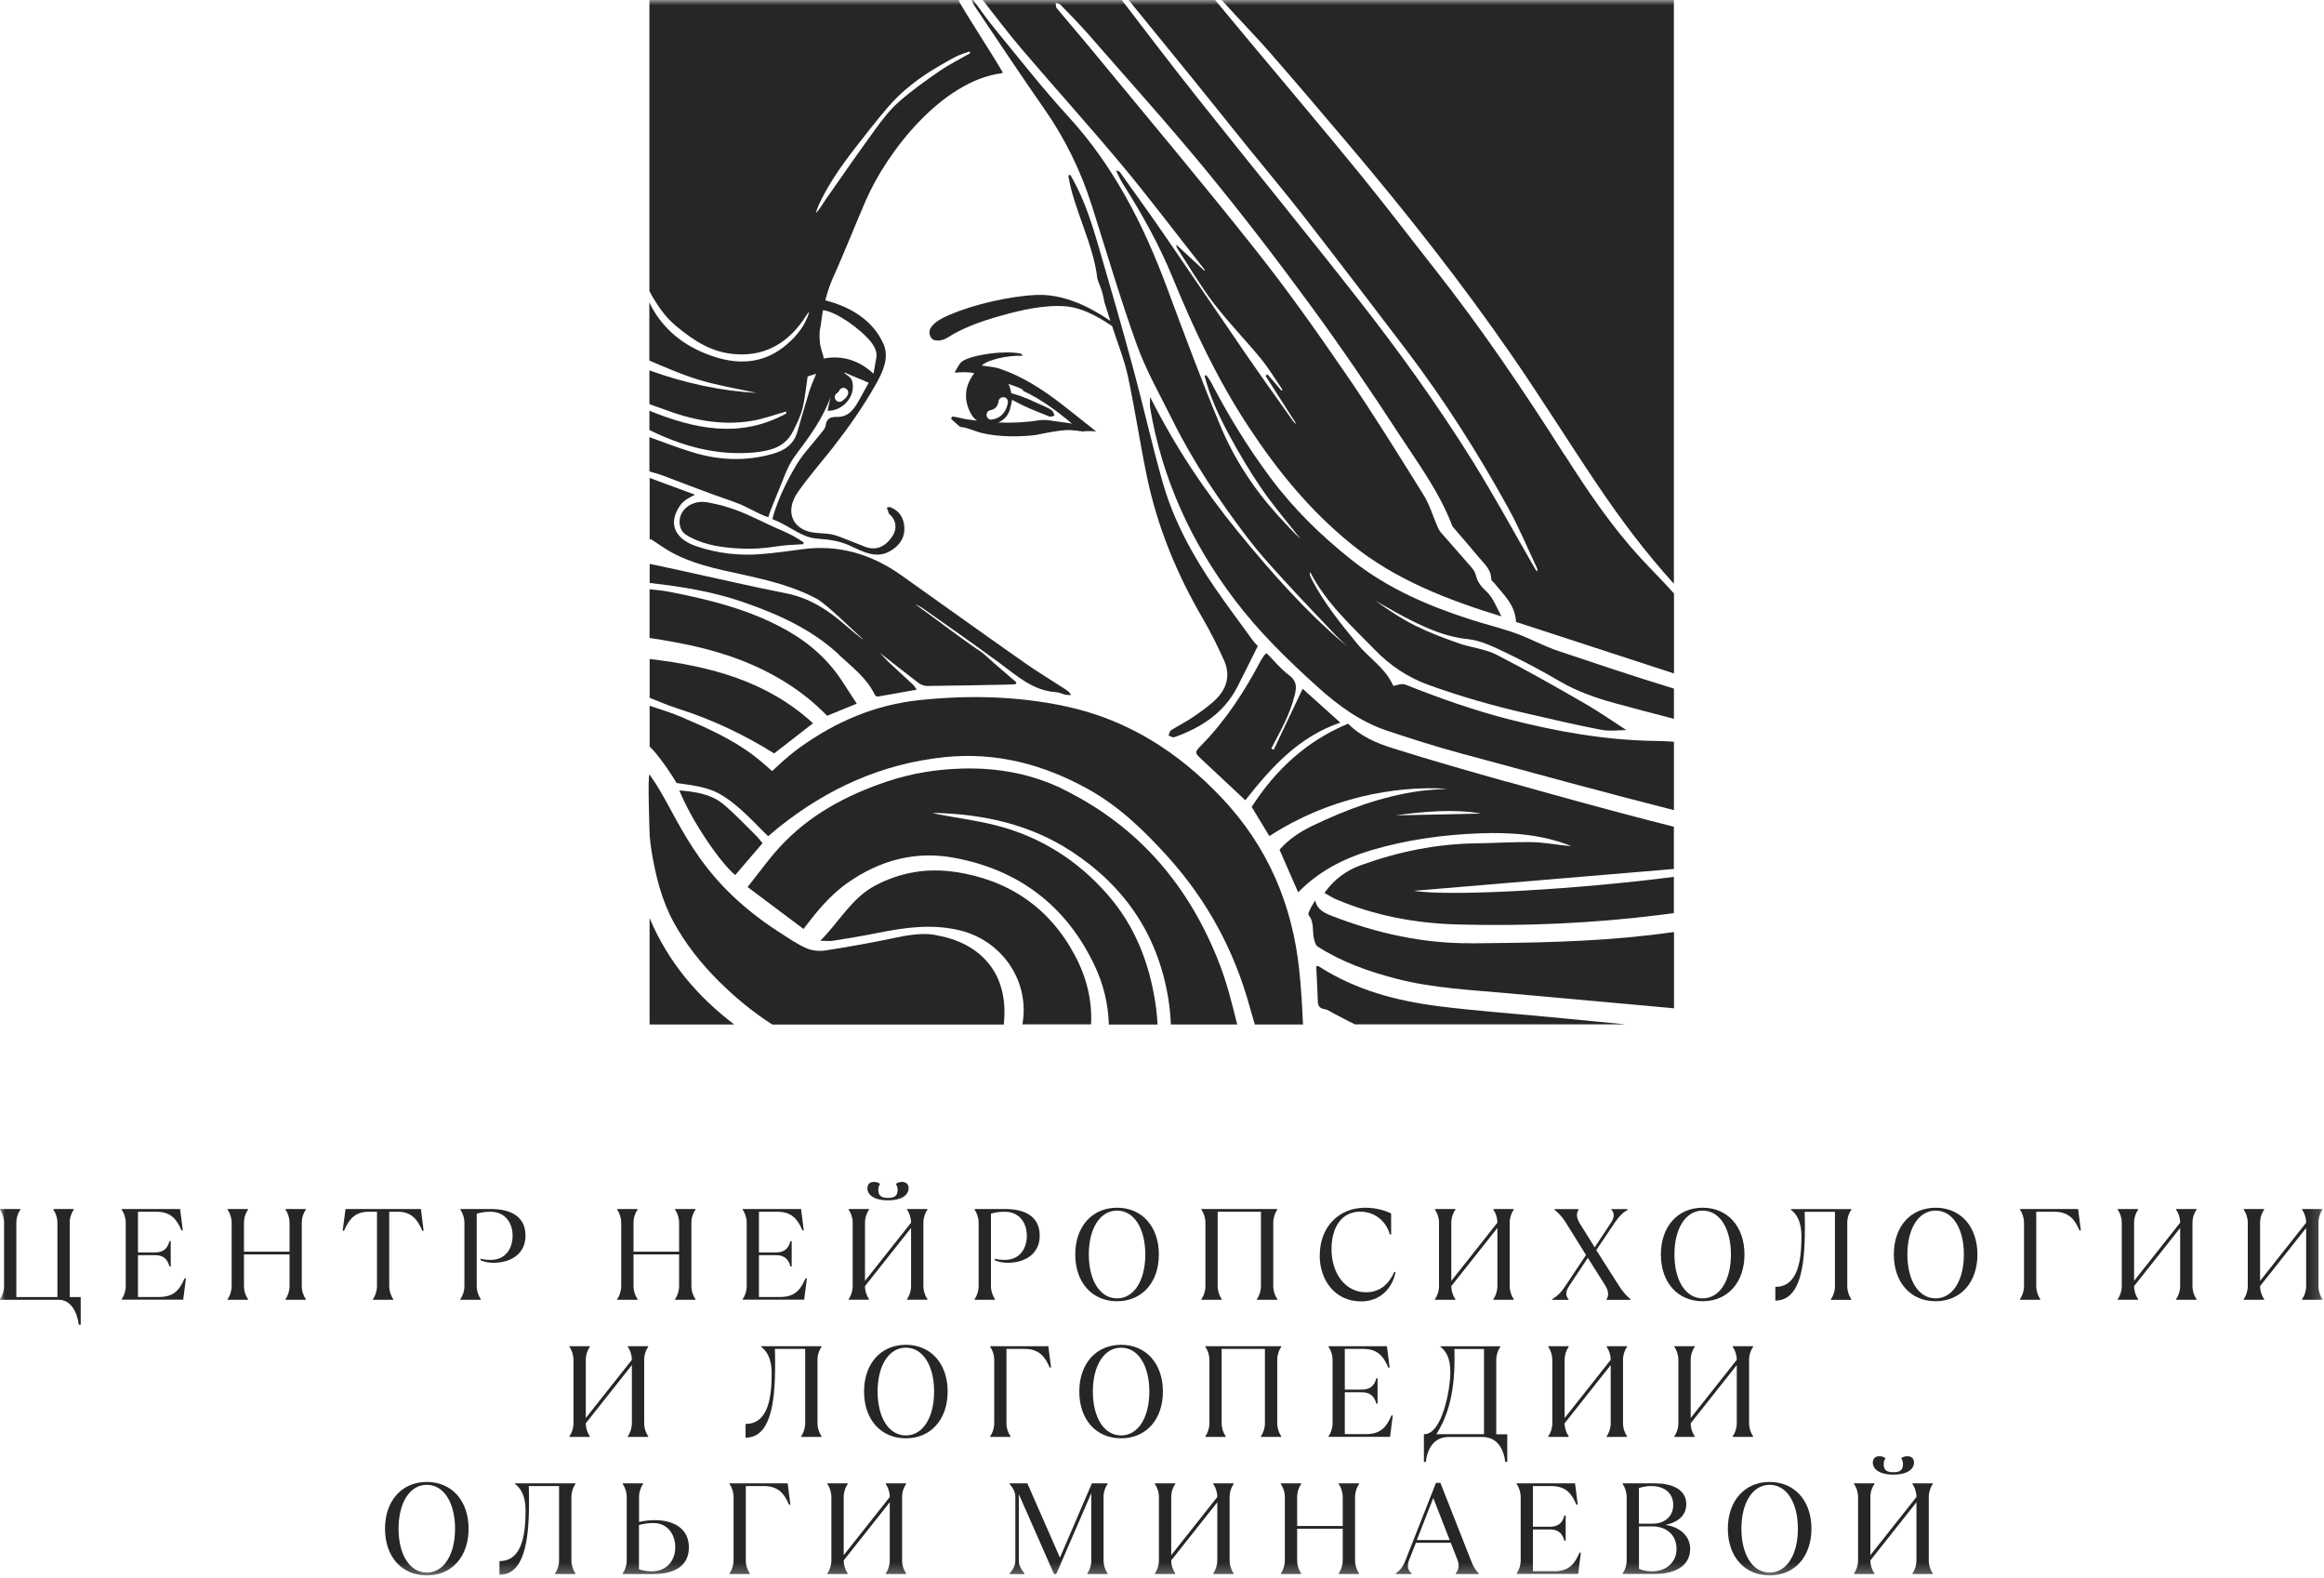 <?xml version="1.0" encoding="UTF-8"?> <svg xmlns="http://www.w3.org/2000/svg" width="221" height="150" viewBox="0 0 221 150" fill="none"><mask id="mask0_1716_165" style="mask-type:luminance" maskUnits="userSpaceOnUse" x="0" y="0" width="221" height="150"><path d="M220.852 0H0V149.773H220.852V0Z" fill="white"></path></mask><g mask="url(#mask0_1716_165)"><path d="M101.128 75.04C98.114 73.563 94.889 72.977 91.546 73.063C89.126 73.125 86.751 73.5 84.44 74.266C80.473 75.579 76.889 77.508 74.054 80.633C73.023 81.774 72.125 83.031 71.094 84.328C72.945 85.711 74.663 87 76.412 88.313C76.693 87.945 76.896 87.68 77.099 87.422C78.138 86.102 79.255 84.867 80.653 83.891C83.714 81.766 87.072 80.867 90.734 81.547C96.864 82.68 101.362 86.086 104.049 91.703C104.947 93.57 105.392 95.477 105.447 97.399H110.078C110.038 96.68 109.968 95.961 109.851 95.227C109.258 91.461 107.907 88.024 105.392 85.125C102.534 81.82 98.973 79.555 94.733 78.469C92.936 78.008 91.078 77.766 89.25 77.422C89.11 77.399 88.977 77.352 88.665 77.274C93.514 77.376 97.966 78.367 101.901 80.945C106.938 84.235 110.085 88.844 111.085 94.844C111.225 95.703 111.311 96.555 111.343 97.391H117.652C117.184 95.531 116.731 93.656 116.059 91.875C113.225 84.391 108.391 78.61 101.105 75.04" fill="#262626"></path><path d="M144.15 60.212C142.736 59.704 141.26 59.352 139.831 58.891C135.794 57.594 131.944 55.93 128.586 53.274C125.673 50.969 123.042 48.407 120.816 45.422C118.676 42.555 116.818 39.524 115.17 36.352C115.045 36.11 114.865 35.891 114.709 35.657L114.553 35.743C115.053 37.711 115.912 39.54 116.864 41.313C117.825 43.102 118.864 44.852 120.012 46.516C121.144 48.157 122.456 49.68 123.69 51.251C122.94 50.547 122.245 49.797 121.558 49.04C119.223 46.477 117.341 43.594 116.021 40.407C114.217 36.079 112.585 31.672 110.945 27.274C108.735 21.352 105.924 15.813 101.605 11.094C99.169 8.438 96.943 5.594 94.655 2.805C93.906 1.899 93.234 0.93 92.539 -0.015H92.398C92.461 0.196 92.547 0.391 92.672 0.563C94.866 3.813 97.021 7.086 99.27 10.297C101.262 13.141 102.769 16.212 103.815 19.508C105.229 23.938 106.533 28.415 108.11 32.79C109.008 35.282 110.352 37.618 111.531 40.001C113.514 43.993 115.998 47.665 118.692 51.204C119.715 52.547 120.855 53.797 121.995 55.047C123.619 56.829 125.291 58.563 126.946 60.313C127.321 60.712 127.719 61.079 128.11 61.462C124.244 58.212 120.925 54.461 117.747 50.571C114.53 46.641 111.734 42.438 109.368 37.735C109.368 38.196 109.329 38.477 109.368 38.751C110.5 45.508 113.272 51.555 117.388 56.993C119.723 60.079 122.487 62.774 125.361 65.36C127.29 67.094 129.383 68.618 131.874 69.454C134.216 70.235 136.583 70.993 138.964 71.633C145.696 73.446 152.42 75.305 159.182 77.016V70.516C158.589 70.469 157.995 70.446 157.402 70.438C152.646 70.368 148.031 69.547 143.439 68.368C140.097 67.508 136.872 66.368 133.678 65.094C133.357 64.969 132.951 65.079 132.577 65.204C132.538 65.188 132.483 65.172 132.467 65.149C131.741 63.508 130.195 62.571 129.101 61.243C127.493 59.282 125.892 57.313 124.721 55.04C124.65 54.907 124.603 54.774 124.557 54.633C124.541 54.579 124.572 54.516 124.588 54.376C126.111 57.344 128.516 59.493 130.749 61.782C132.186 63.266 133.873 64.399 135.864 65.118C138.91 66.219 142.01 67.102 145.157 67.821C147.523 68.368 149.897 68.922 152.279 69.383C153.099 69.54 153.974 69.407 154.661 69.407C153.443 68.626 152.146 67.711 150.78 66.922C147.984 65.313 145.181 63.712 142.315 62.243C141.214 61.68 139.894 61.571 138.715 61.157C137.317 60.665 135.927 60.141 134.599 59.485C133.264 58.821 132.014 57.985 130.796 57.11C131.889 57.719 132.959 58.36 134.076 58.922C135.817 59.79 137.567 60.563 139.581 60.758C140.847 60.883 142.096 61.524 143.283 62.086C145.001 62.907 146.688 63.813 148.336 64.774C149.968 65.727 151.733 66.344 153.521 66.836C155.403 67.352 157.293 67.844 159.182 68.336V65.461C155.465 64.336 151.779 63.087 148.093 61.852C146.75 61.399 145.493 60.688 144.15 60.212Z" fill="#262626"></path><path d="M136.865 95.664C132.804 95.156 128.884 94.117 125.385 91.852C125.346 91.828 125.276 91.852 125.166 91.859C125.221 92.961 125.284 94.055 125.315 95.141C125.323 95.609 125.463 95.859 125.971 95.937C126.283 95.984 126.572 96.219 126.869 96.367C127.533 96.695 128.181 97.07 128.852 97.383H154.591C152.186 97.156 149.781 96.914 147.376 96.687C143.869 96.352 140.355 96.102 136.857 95.664" fill="#262626"></path><path d="M139.908 89.672C135.332 89.703 130.959 88.734 126.71 87.094C125.976 86.812 125.266 86.5 125.063 85.602C124.883 85.914 124.711 86.164 124.586 86.438C124.5 86.617 124.368 86.906 124.446 87C125.008 87.688 124.766 88.539 124.961 89.289C125.024 89.531 125.109 89.852 125.289 89.977C127.608 91.469 130.17 92.367 132.825 93.055C136.3 93.945 139.869 94.109 143.422 94.43C148.209 94.867 152.988 95.289 157.775 95.727C158.244 95.766 158.712 95.812 159.189 95.859V88.602C158.4 88.711 157.619 88.82 156.823 88.906C151.208 89.555 145.562 89.633 139.916 89.68" fill="#262626"></path><path d="M148.785 43.266C144.928 37.196 140.898 31.235 136.439 25.579C134.073 22.579 131.769 19.54 129.356 16.579C125.881 12.321 122.328 8.133 118.806 3.915C117.72 2.61 116.635 1.305 115.549 -0.007H107.319C109.279 2.391 111.239 4.797 113.191 7.204C115.003 9.438 116.791 11.68 118.595 13.915C120.415 16.165 122.281 18.375 124.054 20.657C127.31 24.844 130.527 29.063 133.737 33.282C137.345 38.032 140.539 43.055 143.42 48.282C144.443 50.133 145.256 52.094 146.161 54.008C146.2 54.094 146.216 54.196 146.161 54.336C146.099 54.251 146.037 54.164 145.982 54.079C144.022 50.688 142.148 47.235 140.086 43.914C136.728 38.516 133.003 33.352 129.083 28.352C124.085 21.977 118.962 15.711 113.925 9.368C111.465 6.274 109.076 3.133 106.67 -0.007H93.442C94.691 1.579 95.901 3.196 97.213 4.727C100.361 8.415 103.609 12.008 106.717 15.727C109.294 18.821 111.715 22.04 114.206 25.196C114.331 25.36 114.464 25.524 114.589 25.68C114.565 25.696 114.542 25.711 114.519 25.727C113.652 24.922 112.777 24.118 111.856 23.258C111.887 23.407 111.879 23.5 111.918 23.555C113.074 25.321 114.144 27.165 115.424 28.836C116.822 30.665 118.447 32.321 119.907 34.102C120.664 35.024 121.281 36.071 121.961 37.055C121.922 37.079 121.89 37.102 121.851 37.126C121.414 36.61 120.969 36.094 120.532 35.586C120.469 35.633 120.407 35.68 120.344 35.727C121.32 37.258 122.304 38.782 123.281 40.313C123.117 40.227 123.007 40.102 122.913 39.961C121.438 37.876 119.946 35.797 118.493 33.688C115.916 29.946 113.371 26.172 110.794 22.43C109.38 20.375 107.92 18.36 106.475 16.329C106.444 16.282 106.342 16.282 106.116 16.204C106.381 16.719 106.553 17.118 106.78 17.477C108.584 20.313 110.216 23.235 111.496 26.352C113.527 31.305 115.799 36.133 118.767 40.626C121.484 44.751 124.569 48.524 128.427 51.664C132.644 55.102 137.587 57.001 142.78 58.602C142.327 57.797 142.015 56.844 141.367 56.243C140.859 55.774 140.508 55.352 140.351 54.704C140.289 54.446 140.148 54.196 139.977 53.993C138.993 52.852 137.993 51.735 137.001 50.594C136.884 50.454 136.79 50.282 136.72 50.118C136.267 49.086 135.947 47.969 135.361 47.032C132.956 43.172 130.559 39.297 127.982 35.547C125.202 31.5 122.367 27.485 119.313 23.649C114.23 17.243 108.958 10.977 103.758 4.665C102.68 3.352 101.563 2.079 100.478 0.766C100.384 0.657 100.415 0.438 100.392 0.274C100.548 0.329 100.743 0.344 100.845 0.446C101.735 1.368 102.633 2.274 103.476 3.235C107.225 7.532 111.051 11.766 114.675 16.172C118.095 20.336 121.383 24.61 124.569 28.961C127.521 32.985 130.332 37.118 133.058 41.297C134.877 44.079 136.876 46.782 138.079 49.93C138.134 50.079 138.266 50.204 138.376 50.336C139.125 51.211 139.883 52.079 140.617 52.969C141.125 53.586 141.796 54.11 141.804 55.032C141.804 55.196 142.038 55.352 142.163 55.508C142.999 56.563 144.076 57.477 144.17 59.126C149.129 60.743 154.119 62.368 159.187 64.024V56.422C158.156 55.258 157.04 54.164 155.985 53.016C153.237 50.024 150.972 46.672 148.793 43.251" fill="#262626"></path><path d="M143.269 74.313C139.653 73.297 136.045 72.266 132.469 71.141C130.93 70.657 129.4 70.024 128.197 68.797C124.261 70.43 121.294 73.18 119.029 76.712C119.591 77.633 120.154 78.563 120.708 79.485C126.331 75.844 132.555 74.688 137.615 74.977C136.717 75.055 135.811 75.086 134.921 75.211C131.36 75.719 128.018 76.961 124.8 78.509C123.613 79.079 122.512 79.813 121.677 80.782C122.27 82.134 122.848 83.454 123.449 84.829C125.409 82.829 127.752 81.618 130.345 80.845C133.742 79.829 137.225 79.352 140.762 79.22C143.73 79.11 146.65 79.329 149.415 80.431C149.274 80.423 149.087 80.407 148.907 80.391C147.806 80.274 146.705 80.071 145.604 80.056C143.886 80.032 142.16 80.149 140.442 80.173C136.623 80.212 132.945 80.97 129.369 82.266C127.979 82.774 126.846 83.626 125.948 84.884C126.315 85.087 126.643 85.313 127.002 85.47C130.696 87.048 134.585 87.774 138.576 87.884C145.065 88.063 151.547 87.774 157.989 86.962C158.387 86.915 158.778 86.86 159.176 86.806V83.36C150.492 84.493 138.115 85.266 134.452 84.688C142.59 84.001 150.852 83.313 159.176 82.61V78.595C158.38 78.391 157.583 78.188 156.787 77.985C152.265 76.813 147.759 75.563 143.261 74.297M132.727 77.516C135.179 77.165 138.31 76.876 140.848 77.344C138.302 77.399 135.155 77.462 132.727 77.516Z" fill="#262626"></path><path d="M116.161 75.829C112.061 71.501 107.227 68.399 101.3 67.141C96.739 66.172 92.163 66.071 87.532 66.547C83.222 66.985 79.45 68.61 75.991 71.11C75.647 71.36 74.796 71.993 73.429 73.305C72.859 72.79 72.266 72.282 71.649 71.813C69.556 70.227 67.166 69.18 64.785 68.157C63.816 67.743 62.793 67.43 61.778 67.094V70.985C62.621 71.712 64.183 74.118 64.332 74.438C65.667 74.626 67.198 74.79 68.392 75.454C70.298 76.508 71.93 78.454 73.047 79.493C73.297 79.298 73.812 78.845 74.038 78.665C78.685 74.954 83.893 72.587 89.852 71.977C94.725 71.477 99.223 72.665 103.455 75.008C106.438 76.657 108.844 79.001 111.101 81.501C114.794 85.61 117.364 90.345 118.832 95.681C118.988 96.251 119.152 96.821 119.324 97.391H123.908C123.83 95.681 123.736 93.97 123.556 92.274C122.908 85.985 120.534 80.438 116.161 75.829Z" fill="#262626"></path><path d="M90.798 82.891C88.151 82.5 85.629 82.922 83.239 84.18C80.982 85.367 79.834 87.609 78.006 89.437C78.538 89.437 78.889 89.484 79.233 89.43C80.662 89.203 82.091 88.969 83.512 88.68C86.097 88.164 88.659 87.805 91.298 88.453C95.203 89.414 97.834 93.102 97.272 97.086C97.256 97.187 97.241 97.281 97.225 97.383H103.754C103.871 95.133 103.34 92.93 102.223 90.836C99.81 86.289 95.913 83.641 90.798 82.883" fill="#262626"></path><path d="M90.464 29.851C89.699 30.187 88.832 30.585 88.488 31.203C88.285 31.57 88.387 32.211 88.894 32.343C89.277 32.445 89.785 32.296 90.081 32.109C91.471 31.226 93.025 30.617 95.228 30C97.008 29.5 99.281 28.96 101.311 29.117C103.255 29.265 105.2 30.632 105.762 31.007C105.77 31.031 105.778 31.054 105.786 31.085C106.285 32.64 106.91 34.171 107.254 35.757C107.933 38.914 108.402 42.109 109.058 45.273C110.057 50.078 111.9 54.562 114.376 58.796C115.125 60.078 115.789 61.421 116.398 62.773C116.984 64.062 116.726 65.328 115.766 66.335C115.11 67.023 114.305 67.578 113.517 68.124C112.829 68.601 112.072 68.968 111.361 69.421C111.229 69.507 111.197 69.757 111.119 69.929C111.307 69.984 111.525 70.14 111.666 70.085C114.212 69.179 116.383 67.796 117.663 65.304C118.319 64.015 118.96 62.726 119.608 61.421C119.42 61.203 119.28 61.078 119.171 60.929C117.96 59.265 116.734 57.624 115.563 55.929C113.407 52.804 111.596 49.484 110.557 45.828C109.542 42.265 108.737 38.64 107.769 35.062C106.738 31.242 105.637 27.429 104.528 23.632C103.88 21.398 103.185 19.171 102.061 17.117C101.967 16.945 101.873 16.781 101.772 16.617C101.709 16.64 101.647 16.664 101.592 16.687C102.037 19.679 104.021 23.32 104.349 26.484C104.442 26.781 104.567 27.078 104.677 27.367C104.794 27.679 104.88 27.992 104.942 28.32C104.973 28.476 104.997 28.625 105.036 28.781C105.091 28.945 105.137 29.078 105.153 29.125C105.301 29.585 105.442 30.054 105.59 30.515C104.77 29.953 101.811 27.898 98.578 28.039C95.977 28.148 92.51 28.976 90.448 29.875" fill="#262626"></path><path d="M78.648 68.048C79.663 67.634 80.569 67.267 81.475 66.892C81.1 66.314 80.655 65.657 80.233 64.985C78.882 62.845 77.07 61.196 74.876 59.954C71.377 57.97 67.535 57.017 63.638 56.259C63.029 56.142 62.404 56.079 61.772 56.017V60.649C64.771 61.102 67.715 61.688 70.534 62.79C73.626 64.001 76.383 65.704 78.648 68.04" fill="#262626"></path><path d="M123.117 66.109C123.32 65.273 123.313 64.727 122.555 64.164C121.774 63.586 121.157 62.805 120.462 62.109C120.368 62.172 120.298 62.195 120.267 62.242C120.142 62.414 120.017 62.578 119.916 62.766C118.362 65.703 116.581 68.477 114.23 70.859C113.567 71.531 113.614 71.578 114.301 72.219C115.66 73.484 117.011 74.758 118.424 76.078C120.868 72.969 123.477 70.055 127.451 68.695C126.202 67.57 125.031 66.516 123.875 65.477C122.945 67.445 122.032 69.359 121.126 71.273C121.048 71.234 120.97 71.203 120.892 71.164C121.009 70.938 121.134 70.711 121.251 70.477C121.993 69.07 122.727 67.68 123.109 66.109" fill="#262626"></path><path d="M73.617 71.626C74.89 70.642 76.092 69.704 77.311 68.759C72.984 64.774 67.565 63.329 61.778 62.649V66.337C62.66 66.689 63.527 67.064 64.425 67.353C67.736 68.392 70.837 69.884 73.617 71.626Z" fill="#262626"></path><path d="M79.778 62.251C81.027 63.414 82.425 64.446 83.191 66.055C83.23 66.141 83.394 66.235 83.479 66.219C84.682 66.016 85.885 65.797 87.173 65.563C87.017 65.344 86.939 65.196 86.822 65.086C86.072 64.383 85.307 63.696 84.557 62.993C84.245 62.696 83.956 62.368 83.659 62.055C84.877 63.008 86.088 63.969 87.322 64.907C87.548 65.079 87.876 65.211 88.149 65.211C90.75 65.188 93.35 65.133 95.951 65.079C96.162 65.079 96.38 65.055 96.591 65.04C96.615 64.985 96.63 64.922 96.653 64.868C95.693 64.04 94.717 63.227 93.78 62.368C93.475 62.086 93.163 61.86 92.843 61.672C91.382 60.672 88.563 58.524 87.025 57.438C87.275 57.547 87.517 57.664 87.735 57.813C90.172 59.524 92.601 61.235 95.006 62.993C96.661 64.204 98.184 65.649 100.394 65.797C100.699 65.813 100.995 65.969 101.308 66.04C101.487 66.079 101.675 66.063 101.862 66.079C101.706 65.805 101.526 65.672 101.339 65.547C100.019 64.688 98.668 63.876 97.388 62.977C93.491 60.243 89.625 57.469 85.744 54.711C82.894 52.688 79.762 51.735 76.256 52.219C75.007 52.391 73.765 52.555 72.508 52.665C70.368 52.86 68.275 52.618 66.237 51.938C64.152 51.235 63.48 49.735 64.691 48.032C65.042 47.532 65.667 47.243 66.097 47.032C64.847 46.586 63.02 45.883 61.778 45.438V51.329C61.817 51.305 61.856 51.274 61.895 51.251C62.457 51.618 62.988 52.001 63.543 52.329C65.675 53.586 68.064 54.071 70.446 54.586C72.969 55.141 75.475 55.727 77.763 56.977C78.825 57.649 80.957 59.774 82.043 60.751C82.035 60.758 82.027 60.766 82.019 60.774C81.472 60.329 80.91 59.891 80.387 59.43C78.747 57.993 76.975 56.844 74.765 56.407C71.337 55.735 67.932 54.93 64.511 54.188C63.605 53.993 62.692 53.797 61.778 53.602V55.422C64.785 55.758 67.768 56.235 70.641 57.227C73.976 58.383 77.162 59.797 79.786 62.235" fill="#262626"></path><path d="M90.524 39.618C90.485 39.712 90.485 39.72 90.446 39.814C90.751 40.103 90.993 40.314 91.305 40.587C91.961 40.626 92.578 40.954 93.218 41.126C95.061 41.618 97.427 41.509 98.591 41.337C98.591 41.337 100.856 40.837 101.746 40.884C102.152 40.907 102.558 40.954 102.956 41.017C103.362 40.97 103.784 40.97 104.237 41.017C103.058 40.079 102.027 39.251 100.981 38.439C99.145 37.017 97.217 35.775 95.061 35.048C94.515 34.868 93.921 34.845 93.351 34.751C93.89 34.228 95.709 33.767 97.256 33.822C97.193 33.728 97.131 33.634 97.045 33.611C95.366 33.29 92.875 33.751 92.039 34.087C91.805 34.181 91.485 34.306 91.321 34.525C91.102 34.822 90.922 35.126 90.79 35.431C91.414 35.384 92.039 35.337 92.648 35.478C91.797 36.603 91.594 37.837 92.25 39.181C92.43 39.54 92.64 39.806 92.914 39.993C92.562 39.954 92.219 39.907 91.867 39.853C91.414 39.782 90.993 39.611 90.532 39.611M96.131 36.579C96.49 36.712 96.85 36.814 97.185 37.001C97.248 37.04 97.295 37.103 97.326 37.173C98.966 37.939 100.473 39.032 101.941 40.275C101.535 40.212 101.184 40.15 100.832 40.111C100.168 40.04 99.497 39.853 98.856 39.954C97.537 40.157 96.233 40.22 94.921 40.165C95.483 39.947 95.889 39.486 96.061 38.845C96.131 38.579 96.186 38.306 96.233 38.079C96.233 38.056 96.233 38.032 96.233 38.001C96.553 38.173 96.873 38.345 97.193 38.501C98.044 38.907 98.919 39.251 99.794 39.595C99.926 39.65 100.122 39.548 100.286 39.517C100.215 39.361 100.176 39.142 100.059 39.048C99.833 38.868 99.567 38.736 99.302 38.618C98.732 38.361 98.162 38.103 97.591 37.853C97.521 37.853 97.459 37.829 97.388 37.79C97.053 37.618 96.678 37.548 96.326 37.423C96.272 37.4 96.217 37.384 96.162 37.361C96.108 37.056 96.03 36.767 95.897 36.493C95.975 36.525 96.053 36.556 96.131 36.587M93.937 39.126C94.023 39.04 94.124 39.001 94.241 38.986C94.241 38.986 94.241 38.986 94.249 38.986C94.319 38.97 94.382 38.947 94.444 38.923C94.507 38.892 94.561 38.853 94.616 38.814C94.663 38.767 94.71 38.72 94.757 38.665C94.811 38.579 94.858 38.493 94.897 38.4C94.928 38.306 94.952 38.204 94.968 38.103C95.007 37.853 95.28 37.728 95.506 37.767C95.756 37.814 95.881 38.072 95.842 38.306C95.78 38.681 95.624 39.056 95.366 39.345C95.085 39.665 94.694 39.837 94.28 39.892C94.03 39.923 93.835 39.697 93.812 39.462C93.804 39.353 93.859 39.22 93.929 39.134" fill="#262626"></path><path d="M61.772 87.282V97.392H69.815C66.332 94.735 63.545 91.478 61.772 87.282Z" fill="#262626"></path><path d="M68.151 47.938C67.73 47.844 67.277 47.727 66.832 47.711C66.714 47.711 66.597 47.711 66.488 47.727C65.512 47.844 64.645 48.547 64.622 49.579C64.614 49.891 64.692 50.211 64.864 50.477C65.051 50.758 65.348 50.915 65.645 51.071C67.089 51.852 68.807 52.071 70.432 52.149C71.548 52.204 72.673 52.133 73.774 51.954C74.625 51.821 75.523 51.782 76.382 51.735C76.398 51.68 76.413 51.626 76.437 51.579C75.781 51.118 75.086 50.743 74.36 50.438C72.813 49.79 71.338 48.954 69.752 48.399C69.229 48.219 68.698 48.055 68.159 47.938" fill="#262626"></path><path d="M69.915 83.188C70.75 82.219 71.773 81.008 72.515 80.156C72.296 79.906 72.125 79.664 71.922 79.461C70.906 78.461 69.93 77.422 68.845 76.5C67.705 75.531 66.268 75.273 64.597 75.141C65.893 78.289 68.611 82.133 69.922 83.195" fill="#262626"></path><path d="M134.883 0H116.18C116.422 0.266 116.656 0.539 116.898 0.797C118.21 2.234 119.577 3.633 120.857 5.102C123.325 7.93 125.754 10.789 128.182 13.656C133.664 20.125 138.92 26.773 143.738 33.75C146.55 37.82 149.166 42.023 151.93 46.125C154.14 49.398 156.506 52.562 159.177 55.492V0H134.883Z" fill="#262626"></path><path d="M89.121 88.915C89.121 88.915 89.121 88.954 89.121 88.97H89.105C89.113 88.954 89.121 88.939 89.129 88.923C88.02 88.665 86.684 88.821 85.263 89.126C83.03 89.595 80.781 90.001 78.524 90.353C77.93 90.446 77.235 90.384 76.697 90.15C75.799 89.759 74.979 89.181 74.151 88.65C65.803 83.306 64.6 77.555 61.781 73.649C61.555 73.337 61.781 79.454 61.781 79.454C61.828 79.97 61.89 80.485 61.968 80.978C62.359 83.306 62.921 85.579 64.061 87.673C65.209 89.767 66.685 91.618 68.372 93.298C69.942 94.86 71.628 96.235 73.44 97.4H95.384C95.384 97.4 95.384 97.4 95.384 97.392C95.407 97.392 95.431 97.392 95.454 97.4C96.001 92.345 93.049 89.634 89.121 88.923" fill="#262626"></path><path d="M69.838 47.735C71.126 48.172 71.868 48.766 73.055 49.172C73.133 48.86 73.82 47.141 73.93 46.899C74.461 45.696 74.828 44.376 75.601 43.344C76.921 41.579 78.232 39.852 78.974 37.735C78.881 38.172 78.795 38.61 78.701 39.047C79.865 39.094 80.981 38.118 81.091 36.969C81.122 36.672 81.098 36.321 80.966 36.063C80.841 35.821 80.544 35.672 80.317 35.485C80.317 35.461 80.333 35.438 80.333 35.414C81.192 35.821 81.817 36.016 82.606 36.391C82.364 36.836 82.129 37.251 81.903 37.664C81.348 38.672 80.849 39.657 79.599 39.633C78.998 39.626 78.607 39.758 78.521 40.438C78.49 40.688 78.287 40.922 78.115 41.133C77.624 41.758 77.1 42.36 76.593 42.977C75.374 44.446 73.836 47.641 73.453 49.352C75.156 50.016 76.179 51.071 77.631 51.196C79.115 51.321 79.896 51.414 81.161 52.032C82.77 52.813 83.863 53.079 85.12 52.063C85.846 51.477 86.127 50.68 85.956 49.758C85.799 48.954 85.315 48.461 84.605 48.196C84.542 48.204 84.488 48.219 84.425 48.235C84.394 48.243 84.355 48.258 84.324 48.266C84.331 48.282 84.339 48.297 84.347 48.313C84.425 48.493 84.488 48.672 84.534 48.852C85.167 49.313 85.362 50.157 84.909 50.899C84.425 51.696 83.543 52.477 82.239 51.969C78.935 50.688 79.599 50.805 77.608 50.657C75.453 50.493 74.508 48.719 75.898 46.743C76.866 45.36 78.404 43.571 79.138 42.633C80.575 40.797 82.106 38.664 83.363 36.399C83.988 35.266 84.573 33.961 84.011 32.696C83.012 30.446 80.895 29.172 78.482 28.555C78.521 28.375 78.818 27.313 79.091 26.688C80.255 24.094 80.989 22.196 82.301 19.133C84.371 14.321 89.65 7.672 95.264 6.961C95.288 6.961 95.319 6.915 95.358 6.883C94.155 4.829 92.461 2.297 91.243 0.211C91.227 0.141 91.204 0.063 91.18 -0.007H61.755V27.657C61.872 27.899 62.005 28.141 62.146 28.375C62.794 29.438 63.38 30.227 64.309 31.008C66.074 32.469 67.729 33.516 69.955 33.672C72.922 33.883 75.093 32.469 76.655 30.024C76.71 29.938 76.764 29.852 76.827 29.766C76.835 29.75 76.858 29.743 76.952 29.68C76.554 30.961 75.796 31.899 74.851 32.719C72.79 34.508 70.439 34.727 67.948 33.922C65.543 33.149 63.528 31.766 62.193 29.579C62.021 29.305 61.88 29.024 61.748 28.743V34.274C63.278 34.922 64.801 35.602 66.394 36.086C68.276 36.657 70.236 36.977 71.946 37.352C68.596 37.172 65.16 36.438 61.755 35.211V38.407C62.122 38.571 62.56 38.696 62.927 38.836C65.707 39.899 68.565 40.516 71.548 40.001C72.641 39.813 73.695 39.414 74.765 39.118C74.765 39.18 74.765 39.251 74.765 39.313C70.353 41.719 66.05 40.782 61.755 39.047V40.883C64.871 42.407 68.143 43.336 71.673 43.016C73.165 42.876 74.617 42.555 75.39 41.047C75.749 40.344 76.109 39.61 76.304 38.852C76.554 37.868 76.64 36.844 76.804 35.789C77.077 35.704 77.421 35.594 77.616 35.532C77.405 36.055 77.139 36.633 76.952 37.227C76.554 38.501 76.195 39.789 75.82 41.071C75.46 42.289 74.57 42.852 73.391 43.172C70.837 43.876 68.315 43.758 65.824 42.985C64.449 42.563 63.106 42.047 61.755 41.555V44.805C62.036 44.922 62.427 44.985 62.911 45.164C65.293 46.063 67.448 46.907 69.822 47.719M80.333 36.891C80.396 36.907 80.442 36.93 80.481 36.969C80.528 37.001 80.567 37.039 80.599 37.094C80.63 37.149 80.653 37.204 80.653 37.258C80.669 37.321 80.661 37.376 80.653 37.438C80.622 37.524 80.591 37.61 80.536 37.68C80.489 37.751 80.435 37.821 80.372 37.883C80.333 37.922 80.294 37.954 80.255 37.985C80.185 38.039 80.122 38.094 80.052 38.141C79.982 38.18 79.904 38.204 79.826 38.204C79.787 38.204 79.747 38.196 79.708 38.188C79.63 38.164 79.568 38.126 79.513 38.071C79.49 38.039 79.466 38.008 79.443 37.977C79.412 37.922 79.388 37.868 79.388 37.813C79.373 37.751 79.38 37.696 79.396 37.633C79.412 37.579 79.435 37.524 79.474 37.485C79.505 37.438 79.544 37.399 79.599 37.368L79.638 37.336C79.677 37.305 79.716 37.266 79.755 37.227C79.771 37.196 79.794 37.172 79.802 37.141C79.826 37.094 79.849 37.039 79.896 37.001C79.927 36.977 79.958 36.954 79.99 36.93C80.06 36.891 80.138 36.868 80.216 36.868C80.255 36.868 80.294 36.876 80.333 36.883M82.856 32.555C83.176 32.954 83.418 33.477 83.34 33.961C83.254 34.454 83.168 34.946 83.066 35.524C81.684 34.235 80.052 33.751 78.318 34.086C78.318 34.063 78.318 34.039 78.318 34.008C78.295 33.782 78.201 33.579 78.139 33.368C78.084 33.172 78.037 32.969 77.998 32.774C77.998 32.735 77.983 32.688 77.975 32.649C77.975 32.626 77.975 32.618 77.975 32.602C77.975 32.602 77.975 32.586 77.975 32.571C77.959 32.461 77.951 32.36 77.944 32.251C77.928 32.047 77.928 31.844 77.944 31.633C77.944 31.555 77.951 31.477 77.959 31.399C78.1 30.805 78.131 30.102 78.264 29.485C79.537 29.633 81.832 31.266 82.863 32.547M77.569 20.266C77.663 20.016 77.733 19.758 77.842 19.516C78.74 17.571 79.958 15.821 81.27 14.133C82.293 12.813 83.324 11.493 84.409 10.219C85.784 8.61 87.455 7.352 89.275 6.297C89.821 5.985 90.36 5.649 90.922 5.375C91.321 5.18 91.766 5.047 92.188 4.891L92.266 5.055C91.289 5.618 90.274 6.118 89.353 6.75C88.01 7.672 86.674 8.625 85.456 9.704C84.597 10.461 83.886 11.399 83.207 12.336C81.614 14.516 80.083 16.727 78.537 18.938C78.232 19.375 77.983 19.86 77.569 20.266Z" fill="#262626"></path><path d="M7.489 125.938C7.341 124.681 6.7 123.563 5.584 123.563H0V123.501C0.211 123.22 0.383 122.751 0.383 122.267V116.235C0.383 115.759 0.211 115.29 0 115.001V114.938H1.937V115.001C1.726 115.282 1.554 115.751 1.554 116.235V123.306H5.459V116.235C5.459 115.759 5.287 115.29 5.076 115.001V114.938H7.013V115.001C6.802 115.282 6.63 115.751 6.63 116.235V123.306H7.676V125.938H7.489Z" fill="#262626"></path><path d="M11.573 123.563V123.501C11.784 123.22 11.956 122.751 11.956 122.267V116.235C11.956 115.759 11.784 115.29 11.573 115.001V114.938H17.126L17.384 116.97H17.259C16.806 115.923 16.275 115.196 14.845 115.196H13.12V119.063H14.76C15.611 119.063 15.97 118.595 16.111 117.993H16.235V120.392H16.111C15.962 119.798 15.603 119.321 14.76 119.321H13.12V123.298H15.142C16.571 123.298 17.102 122.571 17.555 121.524H17.68L17.422 123.556H11.573V123.563Z" fill="#262626"></path><path d="M21.646 123.563V123.501C21.857 123.22 22.029 122.751 22.029 122.267V116.235C22.029 115.759 21.857 115.29 21.646 115.001V114.938H23.583V115.001C23.372 115.282 23.2 115.751 23.2 116.235V118.993H27.534V116.235C27.534 115.759 27.363 115.29 27.152 115.001V114.938H29.081V115.001C28.87 115.282 28.698 115.751 28.698 116.235V122.267C28.698 122.743 28.87 123.212 29.081 123.501V123.563H27.152V123.501C27.363 123.22 27.534 122.751 27.534 122.267V119.251H23.2V122.267C23.2 122.743 23.372 123.212 23.583 123.501V123.563H21.646Z" fill="#262626"></path><path d="M35.467 123.563V123.501C35.678 123.22 35.849 122.751 35.849 122.267V115.196H35.061C33.733 115.196 33.179 115.938 32.71 117.009H32.585L32.858 114.938H40.027L40.285 117.009H40.16C39.707 115.938 39.137 115.196 37.817 115.196H37.013V122.267C37.013 122.743 37.185 123.212 37.395 123.501V123.563H35.459H35.467Z" fill="#262626"></path><path d="M43.78 123.563V123.501C43.991 123.22 44.163 122.751 44.163 122.267V116.235C44.163 115.759 43.991 115.29 43.78 115.001V114.938H46.709C48.333 114.938 49.973 115.493 49.973 117.462C49.973 119.306 48.442 120.048 46.943 120.048C46.49 120.048 46.115 119.985 45.701 119.813V119.665C46.154 119.774 46.443 119.774 46.662 119.774C48.052 119.774 48.747 118.728 48.747 117.462C48.747 116.29 48.06 115.196 46.654 115.196C46.084 115.196 45.74 115.259 45.334 115.384V122.267C45.334 122.743 45.506 123.212 45.717 123.501V123.563H43.78Z" fill="#262626"></path><path d="M58.691 123.563V123.501C58.902 123.22 59.074 122.751 59.074 122.267V116.235C59.074 115.759 58.902 115.29 58.691 115.001V114.938H60.628V115.001C60.417 115.282 60.245 115.751 60.245 116.235V118.993H64.579V116.235C64.579 115.759 64.407 115.29 64.196 115.001V114.938H66.133V115.001C65.922 115.282 65.75 115.751 65.75 116.235V122.267C65.75 122.743 65.922 123.212 66.133 123.501V123.563H64.196V123.501C64.407 123.22 64.579 122.751 64.579 122.267V119.251H60.245V122.267C60.245 122.743 60.417 123.212 60.628 123.501V123.563H58.691Z" fill="#262626"></path><path d="M70.624 123.563V123.501C70.835 123.22 71.007 122.751 71.007 122.267V116.235C71.007 115.759 70.835 115.29 70.624 115.001V114.938H76.177L76.434 116.97H76.309C75.856 115.923 75.326 115.196 73.896 115.196H72.171V119.063H73.811C74.662 119.063 75.021 118.595 75.162 117.993H75.286V120.392H75.162C75.013 119.798 74.654 119.321 73.811 119.321H72.171V123.298H74.193C75.622 123.298 76.153 122.571 76.606 121.524H76.731L76.473 123.556H70.624V123.563Z" fill="#262626"></path><path d="M80.703 123.562V123.5C80.914 123.219 81.086 122.75 81.086 122.266V116.234C81.086 115.758 80.914 115.289 80.703 115V114.937H82.64V115C82.429 115.281 82.257 115.75 82.257 116.234V121.766L86.638 116.234C86.638 115.758 86.466 115.289 86.256 115V114.937H88.192V115C87.981 115.281 87.81 115.75 87.81 116.234V122.266C87.81 122.742 87.981 123.211 88.192 123.5V123.562H86.256V123.5C86.466 123.219 86.638 122.75 86.638 122.266V116.734L82.257 122.266C82.257 122.742 82.429 123.211 82.64 123.5V123.562H80.703ZM82.492 112.961C82.492 112.578 82.71 112.359 83.116 112.359C83.351 112.359 83.538 112.422 83.694 112.555C83.561 112.727 83.522 112.937 83.522 113.109C83.522 113.641 83.772 113.883 84.444 113.883C85.115 113.883 85.358 113.641 85.358 113.109C85.358 112.937 85.319 112.727 85.186 112.555C85.342 112.422 85.545 112.359 85.764 112.359C86.17 112.359 86.404 112.578 86.404 112.961C86.404 113.539 85.842 114.109 84.444 114.109C83.046 114.109 82.484 113.539 82.484 112.961" fill="#262626"></path><path d="M92.679 123.563V123.501C92.89 123.22 93.062 122.751 93.062 122.267V116.235C93.062 115.759 92.89 115.29 92.679 115.001V114.938H95.608C97.232 114.938 98.872 115.493 98.872 117.462C98.872 119.306 97.341 120.048 95.842 120.048C95.389 120.048 95.014 119.985 94.6 119.813V119.665C95.053 119.774 95.342 119.774 95.561 119.774C96.951 119.774 97.646 118.728 97.646 117.462C97.646 116.29 96.959 115.196 95.553 115.196C94.983 115.196 94.639 115.259 94.234 115.384V122.267C94.234 122.743 94.405 123.212 94.616 123.501V123.563H92.679Z" fill="#262626"></path><path d="M102.252 119.259C102.252 116.603 103.852 114.813 106.226 114.813C108.6 114.813 110.201 116.603 110.201 119.259C110.201 121.915 108.6 123.704 106.226 123.704C103.852 123.704 102.252 121.923 102.252 119.259ZM108.912 119.259C108.912 116.798 107.85 115.087 106.226 115.087C104.602 115.087 103.54 116.798 103.54 119.259C103.54 121.72 104.602 123.431 106.226 123.431C107.85 123.431 108.912 121.72 108.912 119.259Z" fill="#262626"></path><path d="M114.248 123.563V123.501C114.458 123.22 114.63 122.751 114.63 122.267V116.235C114.63 115.759 114.458 115.29 114.248 115.001V114.938H121.463V115.001C121.252 115.282 121.081 115.751 121.081 116.235V122.267C121.081 122.743 121.252 123.212 121.463 123.501V123.563H119.527V123.501C119.737 123.22 119.909 122.751 119.909 122.267V115.196H115.794V122.267C115.794 122.743 115.966 123.212 116.176 123.501V123.563H114.24H114.248Z" fill="#262626"></path><path d="M125.504 119.329C125.504 116.72 127.237 114.813 129.838 114.813C130.955 114.813 131.86 115.134 132.29 115.368V117.353H132.165C131.821 116.087 130.72 115.188 129.354 115.188C127.581 115.188 126.621 116.665 126.621 118.751C126.621 121.103 127.971 122.853 129.893 122.853C131.275 122.853 132.095 122.024 132.587 120.923H132.712C132.415 122.462 131.259 123.72 129.44 123.72C126.902 123.72 125.496 121.649 125.496 119.353" fill="#262626"></path><path d="M136.459 123.563V123.501C136.67 123.22 136.842 122.751 136.842 122.267V116.235C136.842 115.759 136.67 115.29 136.459 115.001V114.938H138.396V115.001C138.185 115.282 138.013 115.751 138.013 116.235V121.767L142.394 116.235C142.394 115.759 142.222 115.29 142.012 115.001V114.938H143.948V115.001C143.737 115.282 143.566 115.751 143.566 116.235V122.267C143.566 122.743 143.737 123.212 143.948 123.501V123.563H142.012V123.501C142.222 123.22 142.394 122.751 142.394 122.267V116.735L138.013 122.267C138.013 122.743 138.185 123.212 138.396 123.501V123.563H136.459Z" fill="#262626"></path><path d="M147.612 123.563V123.501C148.08 123.22 148.416 122.923 148.853 122.259L150.821 119.306L148.9 116.228C148.58 115.712 148.252 115.353 147.83 115.009V114.946H150.111V115.009C149.915 115.29 149.861 115.72 150.243 116.329L151.649 118.579L153.203 116.228C153.586 115.649 153.484 115.282 153.242 115.009V114.946H154.78V115.009C154.312 115.29 153.992 115.587 153.547 116.243L151.797 118.845L153.992 122.29C154.328 122.806 154.64 123.165 155.054 123.509V123.571H152.773V123.509C152.969 123.228 153.023 122.798 152.641 122.188L150.993 119.579L149.22 122.251C148.814 122.853 148.916 123.235 149.158 123.509V123.571H147.619L147.612 123.563Z" fill="#262626"></path><path d="M157.941 119.259C157.941 116.603 159.542 114.813 161.916 114.813C164.29 114.813 165.891 116.603 165.891 119.259C165.891 121.915 164.29 123.704 161.916 123.704C159.542 123.704 157.941 121.923 157.941 119.259ZM164.602 119.259C164.602 116.798 163.54 115.087 161.916 115.087C160.291 115.087 159.229 116.798 159.229 119.259C159.229 121.72 160.291 123.431 161.916 123.431C163.54 123.431 164.602 121.72 164.602 119.259Z" fill="#262626"></path><path d="M168.832 122.337C171.05 122.337 171.308 119.626 171.308 117.509C171.308 116.157 170.855 115.407 170.308 115.009V114.946H176.049V115.009C175.837 115.29 175.665 115.759 175.665 116.243V122.274C175.665 122.751 175.837 123.22 176.049 123.509V123.571H174.112V123.509C174.323 123.228 174.494 122.759 174.494 122.274V115.204H171.612C171.636 115.735 171.636 116.29 171.636 116.759C171.636 120.517 171.145 123.642 168.825 123.642V122.337H168.832Z" fill="#262626"></path><path d="M180.093 119.259C180.093 116.603 181.694 114.813 184.068 114.813C186.442 114.813 188.043 116.603 188.043 119.259C188.043 121.915 186.442 123.704 184.068 123.704C181.694 123.704 180.093 121.923 180.093 119.259ZM186.754 119.259C186.754 116.798 185.692 115.087 184.068 115.087C182.444 115.087 181.382 116.798 181.382 119.259C181.382 121.72 182.444 123.431 184.068 123.431C185.692 123.431 186.754 121.72 186.754 119.259Z" fill="#262626"></path><path d="M192.09 123.563V123.501C192.3 123.22 192.472 122.751 192.472 122.267V116.235C192.472 115.759 192.3 115.29 192.09 115.001V114.938H197.619L197.876 116.97H197.751C197.298 115.938 196.752 115.196 195.338 115.196H193.636V122.267C193.636 122.743 193.808 123.212 194.018 123.501V123.563H192.082H192.09Z" fill="#262626"></path><path d="M201.386 123.563V123.501C201.597 123.22 201.768 122.751 201.768 122.267V116.235C201.768 115.759 201.597 115.29 201.386 115.001V114.938H203.322V115.001C203.112 115.282 202.94 115.751 202.94 116.235V121.767L207.321 116.235C207.321 115.759 207.149 115.29 206.938 115.001V114.938H208.875V115.001C208.664 115.282 208.492 115.751 208.492 116.235V122.267C208.492 122.743 208.664 123.212 208.875 123.501V123.563H206.938V123.501C207.149 123.22 207.321 122.751 207.321 122.267V116.735L202.94 122.267C202.94 122.743 203.112 123.212 203.322 123.501V123.563H201.386Z" fill="#262626"></path><path d="M213.368 123.563V123.501C213.579 123.22 213.751 122.751 213.751 122.267V116.235C213.751 115.759 213.579 115.29 213.368 115.001V114.938H215.305V115.001C215.094 115.282 214.922 115.751 214.922 116.235V121.767L219.303 116.235C219.303 115.759 219.131 115.29 218.92 115.001V114.938H220.857V115.001C220.646 115.282 220.474 115.751 220.474 116.235V122.267C220.474 122.743 220.646 123.212 220.857 123.501V123.563H218.92V123.501C219.131 123.22 219.303 122.751 219.303 122.267V116.735L214.922 122.267C214.922 122.743 215.094 123.212 215.305 123.501V123.563H213.368Z" fill="#262626"></path><path d="M54.152 136.603V136.54C54.363 136.259 54.535 135.79 54.535 135.306V129.274C54.535 128.798 54.363 128.329 54.152 128.04V127.978H56.089V128.04C55.878 128.321 55.706 128.79 55.706 129.274V134.806L60.087 129.274C60.087 128.798 59.915 128.329 59.704 128.04V127.978H61.641V128.04C61.43 128.321 61.258 128.79 61.258 129.274V135.306C61.258 135.782 61.43 136.251 61.641 136.54V136.603H59.704V136.54C59.915 136.259 60.087 135.79 60.087 135.306V129.774L55.706 135.306C55.706 135.782 55.878 136.251 56.089 136.54V136.603H54.152Z" fill="#262626"></path><path d="M70.907 135.368C73.124 135.368 73.382 132.657 73.382 130.54C73.382 129.188 72.929 128.438 72.383 128.04V127.978H78.122V128.04C77.912 128.321 77.74 128.79 77.74 129.274V135.306C77.74 135.782 77.912 136.251 78.122 136.54V136.603H76.186V136.54C76.397 136.259 76.568 135.79 76.568 135.306V128.235H73.687C73.71 128.767 73.71 129.321 73.71 129.79C73.71 133.548 73.218 136.673 70.899 136.673V135.368H70.907Z" fill="#262626"></path><path d="M82.168 132.29C82.168 129.634 83.768 127.845 86.142 127.845C88.516 127.845 90.117 129.634 90.117 132.29C90.117 134.946 88.516 136.735 86.142 136.735C83.768 136.735 82.168 134.954 82.168 132.29ZM88.829 132.29C88.829 129.829 87.767 128.118 86.142 128.118C84.518 128.118 83.456 129.829 83.456 132.29C83.456 134.751 84.518 136.462 86.142 136.462C87.767 136.462 88.829 134.751 88.829 132.29Z" fill="#262626"></path><path d="M94.163 136.603V136.54C94.374 136.259 94.546 135.79 94.546 135.306V129.274C94.546 128.798 94.374 128.329 94.163 128.04V127.978H99.692L99.95 130.009H99.825C99.372 128.978 98.825 128.235 97.412 128.235H95.709V135.306C95.709 135.782 95.881 136.251 96.092 136.54V136.603H94.155H94.163Z" fill="#262626"></path><path d="M102.636 132.29C102.636 129.634 104.237 127.845 106.611 127.845C108.985 127.845 110.586 129.634 110.586 132.29C110.586 134.946 108.985 136.735 106.611 136.735C104.237 136.735 102.636 134.954 102.636 132.29ZM109.297 132.29C109.297 129.829 108.235 128.118 106.611 128.118C104.987 128.118 103.925 129.829 103.925 132.29C103.925 134.751 104.987 136.462 106.611 136.462C108.235 136.462 109.297 134.751 109.297 132.29Z" fill="#262626"></path><path d="M114.626 136.603V136.54C114.836 136.259 115.008 135.79 115.008 135.306V129.274C115.008 128.798 114.836 128.329 114.626 128.04V127.978H121.841V128.04C121.63 128.321 121.459 128.79 121.459 129.274V135.306C121.459 135.782 121.63 136.251 121.841 136.54V136.603H119.905V136.54C120.115 136.259 120.287 135.79 120.287 135.306V128.235H116.172V135.306C116.172 135.782 116.344 136.251 116.554 136.54V136.603H114.618H114.626Z" fill="#262626"></path><path d="M126.338 136.603V136.54C126.549 136.259 126.72 135.79 126.72 135.306V129.274C126.72 128.798 126.549 128.329 126.338 128.04V127.978H131.89L132.148 130.009H132.023C131.57 128.962 131.039 128.235 129.61 128.235H127.884V132.103H129.524C130.375 132.103 130.734 131.634 130.875 131.032H131V133.431H130.875C130.727 132.837 130.367 132.36 129.524 132.36H127.884V136.337H129.907C131.336 136.337 131.867 135.61 132.32 134.563H132.445L132.187 136.595H126.338V136.603Z" fill="#262626"></path><path d="M135.406 138.977V136.344H135.468C137.116 136.305 137.92 132.18 137.92 130.422C137.92 129.164 137.53 128.437 136.983 128.047V127.984H142.668V128.047C142.458 128.328 142.286 128.797 142.286 129.281V136.352H143.332V138.984H143.145C142.996 137.727 142.356 136.609 140.974 136.609H137.749C136.366 136.609 135.726 137.727 135.585 138.984H135.398L135.406 138.977ZM141.122 136.344V128.242H138.303C138.319 128.516 138.319 128.773 138.319 129.227C138.319 132.945 137.444 134.992 136.593 136.344H141.122Z" fill="#262626"></path><path d="M147.234 136.603V136.54C147.444 136.259 147.616 135.79 147.616 135.306V129.274C147.616 128.798 147.444 128.329 147.234 128.04V127.978H149.17V128.04C148.959 128.321 148.788 128.79 148.788 129.274V134.806L153.169 129.274C153.169 128.798 152.997 128.329 152.786 128.04V127.978H154.723V128.04C154.512 128.321 154.34 128.79 154.34 129.274V135.306C154.34 135.782 154.512 136.251 154.723 136.54V136.603H152.786V136.54C152.997 136.259 153.169 135.79 153.169 135.306V129.774L148.788 135.306C148.788 135.782 148.959 136.251 149.17 136.54V136.603H147.234Z" fill="#262626"></path><path d="M159.222 136.603V136.54C159.433 136.259 159.605 135.79 159.605 135.306V129.274C159.605 128.798 159.433 128.329 159.222 128.04V127.978H161.159V128.04C160.948 128.321 160.776 128.79 160.776 129.274V134.806L165.157 129.274C165.157 128.798 164.985 128.329 164.775 128.04V127.978H166.711V128.04C166.5 128.321 166.329 128.79 166.329 129.274V135.306C166.329 135.782 166.5 136.251 166.711 136.54V136.603H164.775V136.54C164.985 136.259 165.157 135.79 165.157 135.306V129.774L160.776 135.306C160.776 135.782 160.948 136.251 161.159 136.54V136.603H159.222Z" fill="#262626"></path><path d="M36.612 145.328C36.612 142.672 38.212 140.883 40.587 140.883C42.961 140.883 44.561 142.672 44.561 145.328C44.561 147.984 42.961 149.773 40.587 149.773C38.212 149.773 36.612 147.992 36.612 145.328ZM43.273 145.328C43.273 142.867 42.211 141.156 40.587 141.156C38.962 141.156 37.9 142.867 37.9 145.328C37.9 147.789 38.962 149.5 40.587 149.5C42.211 149.5 43.273 147.789 43.273 145.328Z" fill="#262626"></path><path d="M47.504 148.406C49.721 148.406 49.979 145.695 49.979 143.578C49.979 142.227 49.526 141.477 48.98 141.078V141.016H54.719V141.078C54.508 141.359 54.337 141.828 54.337 142.313V148.344C54.337 148.82 54.508 149.289 54.719 149.578V149.641H52.782V149.578C52.993 149.297 53.165 148.828 53.165 148.344V141.273H50.284C50.307 141.805 50.307 142.359 50.307 142.828C50.307 146.586 49.815 149.711 47.496 149.711V148.406H47.504Z" fill="#262626"></path><path d="M59.216 149.641V149.578C59.426 149.297 59.598 148.828 59.598 148.344V142.313C59.598 141.836 59.426 141.367 59.216 141.078V141.016H61.152V141.078C60.941 141.359 60.77 141.828 60.77 142.313V144.687C61.324 144.562 61.754 144.516 62.308 144.516C63.956 144.516 65.51 145.242 65.51 147.102C65.51 149.086 63.8 149.641 62.136 149.641H59.216ZM64.213 147.102C64.213 145.836 63.464 144.789 62.128 144.789C61.675 144.789 61.215 144.852 60.762 144.977V149.195C61.168 149.32 61.613 149.383 61.972 149.383C63.464 149.383 64.213 148.289 64.213 147.102Z" fill="#262626"></path><path d="M69.375 149.641V149.578C69.586 149.297 69.758 148.828 69.758 148.344V142.313C69.758 141.836 69.586 141.367 69.375 141.078V141.016H74.904L75.162 143.047H75.037C74.584 142.016 74.037 141.273 72.624 141.273H70.921V148.344C70.921 148.82 71.093 149.289 71.304 149.578V149.641H69.368H69.375Z" fill="#262626"></path><path d="M78.678 149.641V149.578C78.888 149.297 79.06 148.828 79.06 148.344V142.313C79.06 141.836 78.888 141.367 78.678 141.078V141.016H80.614V141.078C80.403 141.359 80.232 141.828 80.232 142.313V147.844L84.612 142.313C84.612 141.836 84.441 141.367 84.23 141.078V141.016H86.167V141.078C85.956 141.359 85.784 141.828 85.784 142.313V148.344C85.784 148.82 85.956 149.289 86.167 149.578V149.641H84.23V149.578C84.441 149.297 84.612 148.828 84.612 148.344V142.813L80.232 148.344C80.232 148.82 80.403 149.289 80.614 149.578V149.641H78.678Z" fill="#262626"></path><path d="M96.016 149.641V149.578C96.337 149.188 96.555 148.828 96.555 148.344V142.313C96.555 141.836 96.337 141.477 96.016 141.078V141.016H97.695L100.796 148.078L103.833 141.016H105.325V141.078C105.114 141.359 104.942 141.828 104.942 142.313V148.344C104.942 148.82 105.114 149.289 105.325 149.578V149.641H103.396V149.578C103.607 149.297 103.779 148.828 103.779 148.344V141.945L100.444 149.641H100.233L96.883 142.047V148.352C96.883 148.828 97.102 149.188 97.422 149.586V149.648H96.016V149.641Z" fill="#262626"></path><path d="M109.823 149.641V149.578C110.034 149.297 110.206 148.828 110.206 148.344V142.313C110.206 141.836 110.034 141.367 109.823 141.078V141.016H111.76V141.078C111.549 141.359 111.377 141.828 111.377 142.313V147.844L115.758 142.313C115.758 141.836 115.586 141.367 115.375 141.078V141.016H117.312V141.078C117.101 141.359 116.929 141.828 116.929 142.313V148.344C116.929 148.82 117.101 149.289 117.312 149.578V149.641H115.375V149.578C115.586 149.297 115.758 148.828 115.758 148.344V142.813L111.377 148.344C111.377 148.82 111.549 149.289 111.76 149.578V149.641H109.823Z" fill="#262626"></path><path d="M121.799 149.641V149.578C122.01 149.297 122.182 148.828 122.182 148.344V142.313C122.182 141.836 122.01 141.367 121.799 141.078V141.016H123.736V141.078C123.525 141.359 123.353 141.828 123.353 142.313V145.07H127.687V142.313C127.687 141.836 127.515 141.367 127.305 141.078V141.016H129.241V141.078C129.03 141.359 128.859 141.828 128.859 142.313V148.344C128.859 148.82 129.03 149.289 129.241 149.578V149.641H127.305V149.578C127.515 149.297 127.687 148.828 127.687 148.344V145.328H123.353V148.344C123.353 148.82 123.525 149.289 123.736 149.578V149.641H121.799Z" fill="#262626"></path><path d="M132.727 149.642V149.579C133.172 149.282 133.438 148.892 133.649 148.345L136.554 140.97H136.975L139.881 148.345C140.099 148.915 140.271 149.22 140.622 149.579V149.642H138.428V149.579C138.647 149.345 138.818 148.876 138.615 148.337L137.959 146.665H134.648L133.992 148.313C133.774 148.884 133.883 149.298 134.25 149.579V149.642H132.719H132.727ZM134.734 146.407H137.858L136.296 142.407L134.734 146.407Z" fill="#262626"></path><path d="M144.226 149.641V149.578C144.437 149.297 144.608 148.828 144.608 148.344V142.313C144.608 141.836 144.437 141.367 144.226 141.078V141.016H149.779L150.036 143.047H149.911C149.458 142 148.927 141.273 147.498 141.273H145.772V145.141H147.412C148.264 145.141 148.622 144.672 148.763 144.07H148.888V146.469H148.763C148.614 145.875 148.256 145.398 147.412 145.398H145.772V149.375H147.794C149.223 149.375 149.755 148.648 150.208 147.602H150.332L150.075 149.633H144.226V149.641Z" fill="#262626"></path><path d="M154.305 149.641V149.578C154.516 149.297 154.688 148.828 154.688 148.344V142.313C154.688 141.836 154.516 141.367 154.305 141.078V141.016H157.374C158.889 141.016 160.357 141.523 160.357 143.008C160.357 144.203 159.334 144.781 158.42 144.953V144.977C159.529 145.125 160.724 145.875 160.724 147.242C160.724 149.031 159.014 149.633 157.374 149.633H154.305V149.641ZM155.859 144.852H157.124C158.366 144.852 159.115 144.109 159.115 143.062C159.115 142.016 158.366 141.273 156.999 141.273C156.655 141.273 156.249 141.336 155.851 141.461V144.844L155.859 144.852ZM159.428 147.25C159.428 145.945 158.491 145.109 157.14 145.109H155.859V149.148C156.249 149.32 156.718 149.383 157.077 149.383C158.491 149.383 159.428 148.5 159.428 147.25Z" fill="#262626"></path><path d="M164.31 145.328C164.31 142.672 165.911 140.883 168.285 140.883C170.659 140.883 172.26 142.672 172.26 145.328C172.26 147.984 170.659 149.773 168.285 149.773C165.911 149.773 164.31 147.992 164.31 145.328ZM170.971 145.328C170.971 142.867 169.909 141.156 168.285 141.156C166.661 141.156 165.599 142.867 165.599 145.328C165.599 147.789 166.661 149.5 168.285 149.5C169.909 149.5 170.971 147.789 170.971 145.328Z" fill="#262626"></path><path d="M176.31 149.642V149.579C176.521 149.298 176.693 148.829 176.693 148.345V142.313C176.693 141.837 176.521 141.368 176.31 141.079V141.017H178.247V141.079C178.036 141.36 177.864 141.829 177.864 142.313V147.845L182.245 142.313C182.245 141.837 182.074 141.368 181.863 141.079V141.017H183.799V141.079C183.589 141.36 183.417 141.829 183.417 142.313V148.345C183.417 148.821 183.589 149.29 183.799 149.579V149.642H181.863V149.579C182.074 149.298 182.245 148.829 182.245 148.345V142.813L177.864 148.345C177.864 148.821 178.036 149.29 178.247 149.579V149.642H176.31ZM178.099 139.04C178.099 138.657 178.317 138.438 178.723 138.438C178.958 138.438 179.145 138.501 179.301 138.634C179.169 138.806 179.129 139.017 179.129 139.188C179.129 139.72 179.379 139.962 180.051 139.962C180.723 139.962 180.965 139.72 180.965 139.188C180.965 139.017 180.926 138.806 180.793 138.634C180.949 138.501 181.152 138.438 181.371 138.438C181.777 138.438 182.011 138.657 182.011 139.04C182.011 139.618 181.449 140.188 180.051 140.188C178.653 140.188 178.091 139.618 178.091 139.04" fill="#262626"></path></g></svg> 